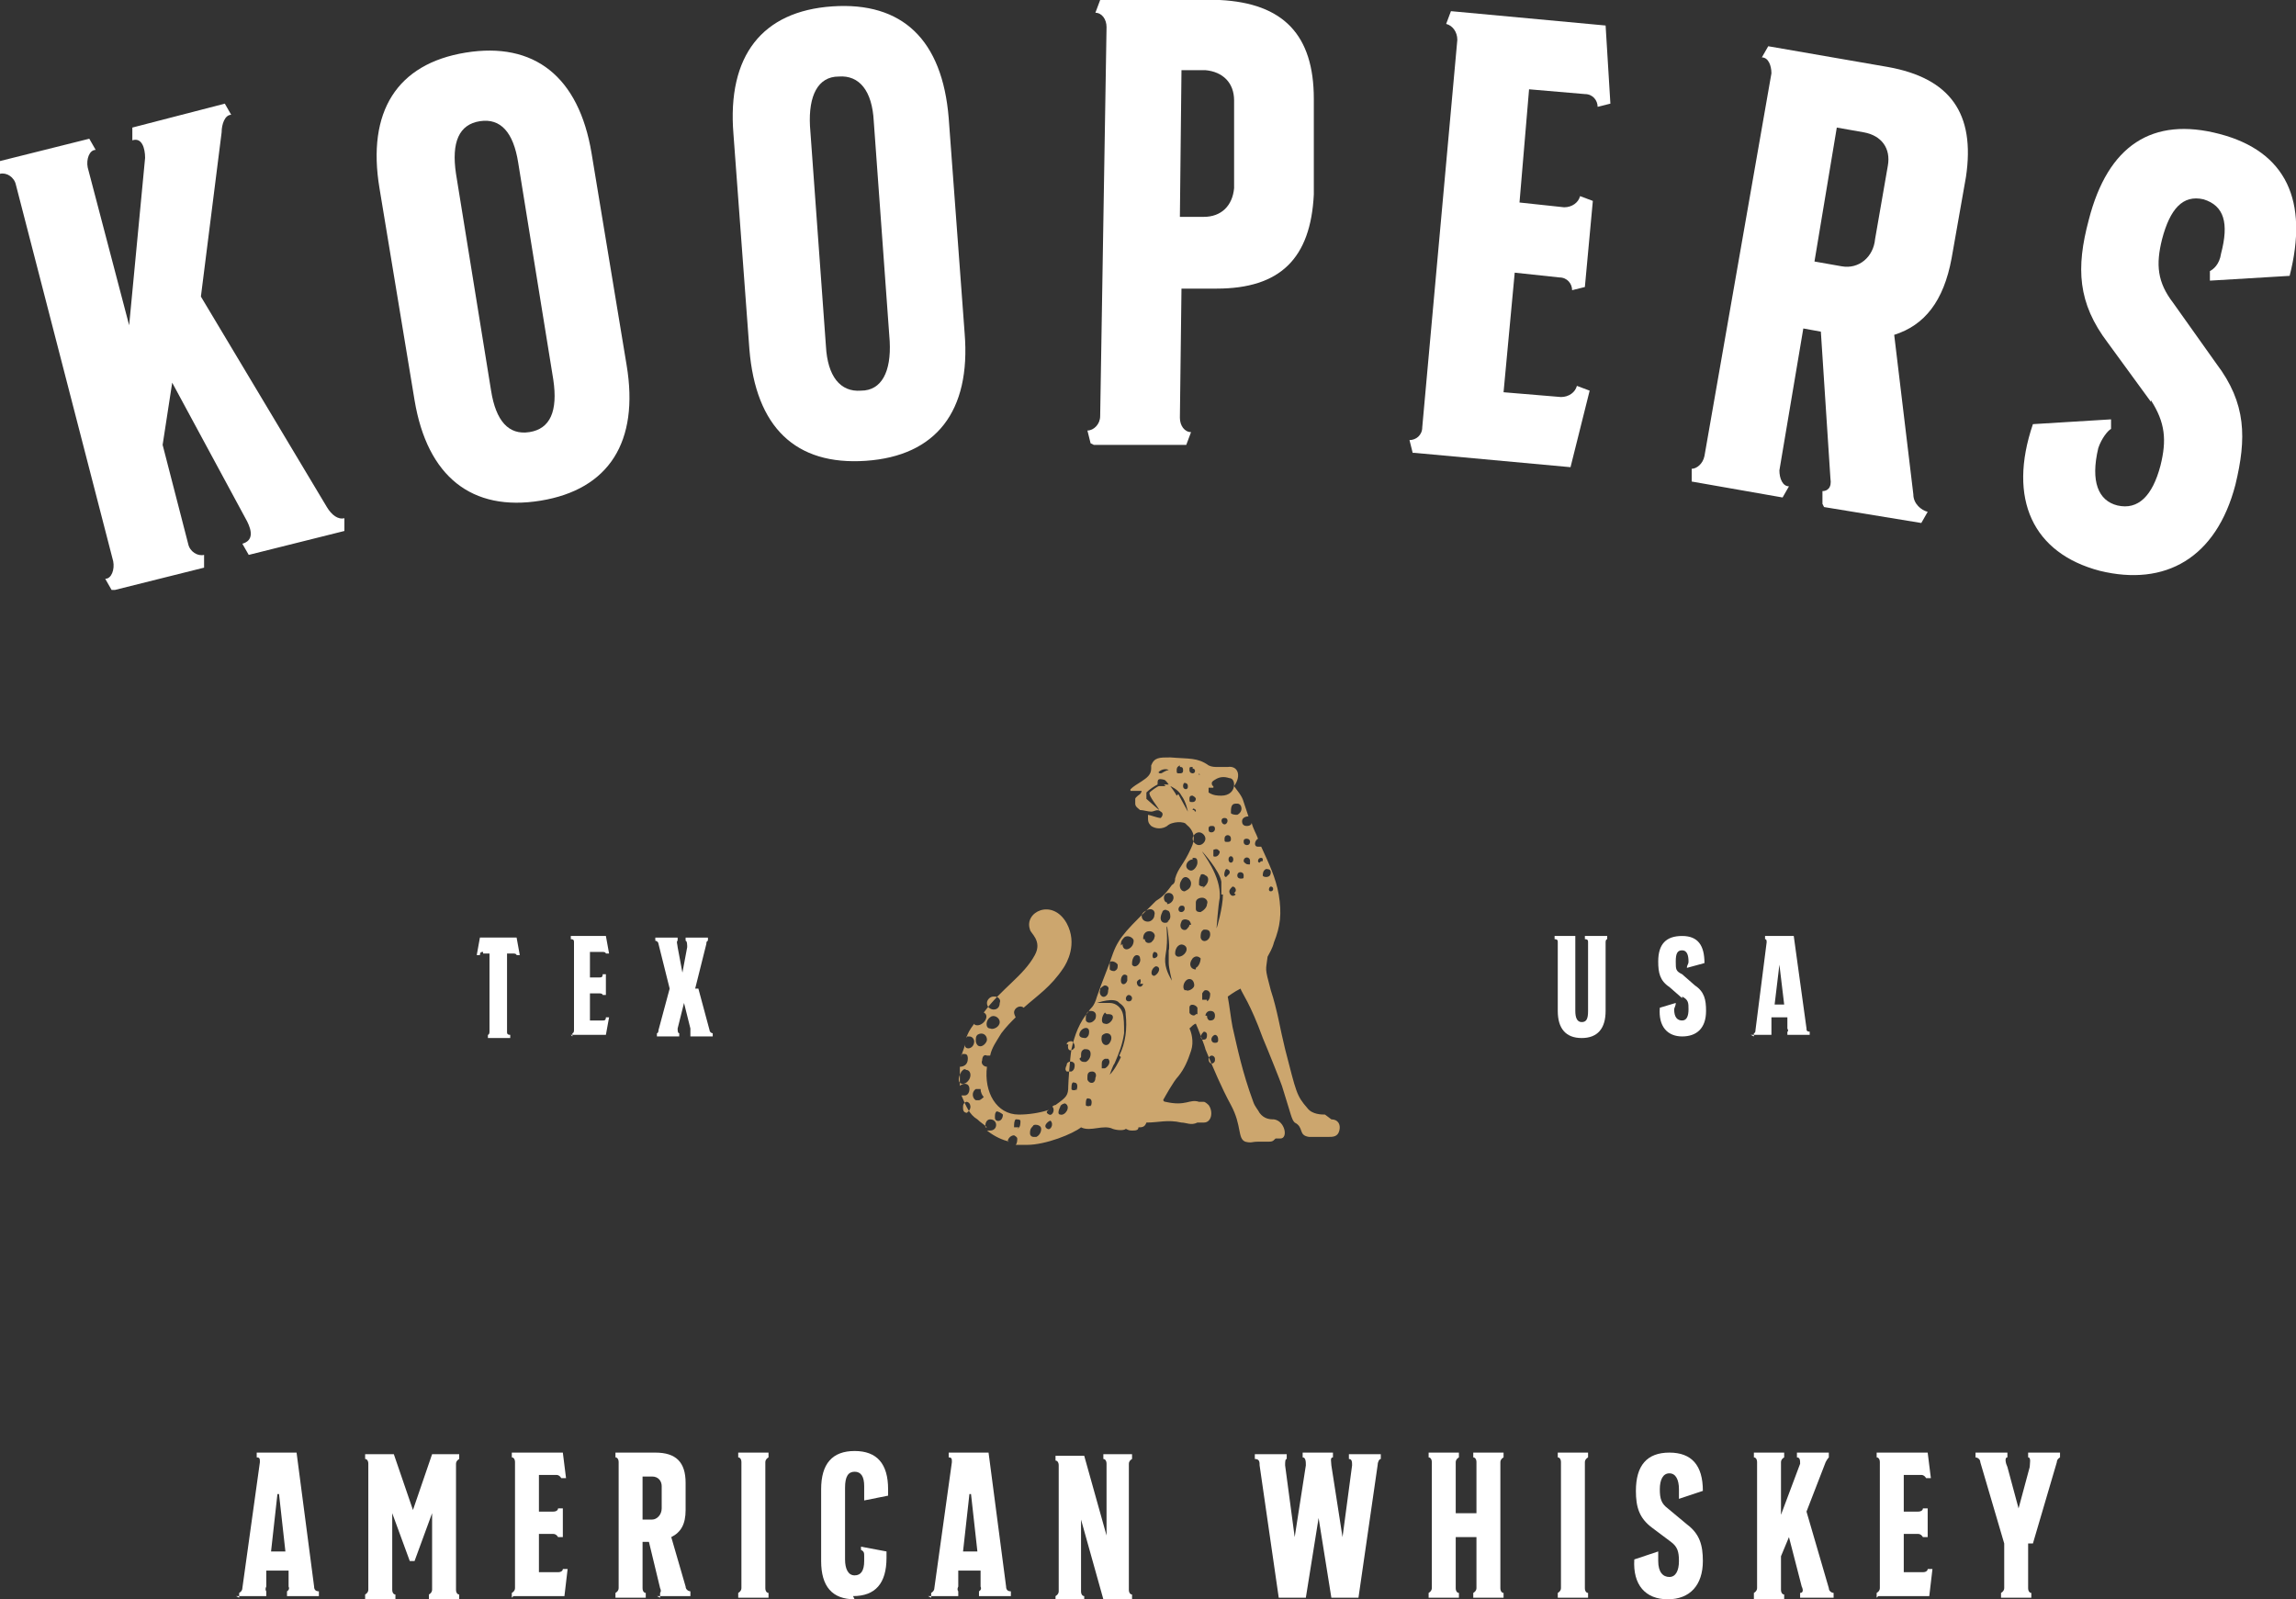 <?xml version="1.0" encoding="UTF-8"?>
<svg id="Layer_1" xmlns="http://www.w3.org/2000/svg" version="1.1" viewBox="0 0 144 100.3">
  <rect x="0" y="0" width="144" height="100.3" fill="#333333" stroke="none"/>
  <!-- Generator: Adobe Illustrator 30.0.0, SVG Export Plug-In . SVG Version: 2.1.1 Build 123)  -->
  <defs>
    <style>
      .st0 {
        fill: #cca66e;
      }

      .st1 {
        fill: #fff;
      }
    </style>
  </defs>
  <g>
    <path class="st1" d="M7,37l-.4-.7c.4,0,.6-.6.5-1.1L1,11.6c-.1-.5-.6-.8-1-.7v-.8s5.6-1.4,5.6-1.4l.4.7c-.4,0-.6.6-.5,1.1l2.6,9.9,1-10.5c0-.6-.2-1.3-.8-1.1v-.8s5.8-1.5,5.8-1.5l.4.7c-.4,0-.6.6-.6,1.1l-1.3,10.3,7.9,13.2c.3.5.7.8,1.1.7v.8s-6,1.5-6,1.5l-.4-.7c.7-.2.6-.8.3-1.4l-4.7-8.7-.6,3.9,1.6,6.2c.1.5.6.8,1,.7v.8s-5.6,1.4-5.6,1.4Z"/>
    <path class="st1" d="M39.3,22.9c.8,4.8-1.1,7.8-5.4,8.5-4.3.7-7.1-1.5-7.9-6.3l-2.2-13.3c-.8-4.8,1.1-7.8,5.4-8.5,4.3-.7,7.1,1.5,7.9,6.3l2.2,13.3ZM34.7,23.8l-2.2-13.6c-.3-1.9-1.1-2.8-2.4-2.6s-1.8,1.3-1.5,3.3l2.2,13.6c.3,1.9,1.1,2.8,2.4,2.6,1.3-.2,1.8-1.3,1.5-3.3Z"/>
    <path class="st1" d="M60.5,20.9c.4,4.9-1.8,7.7-6.2,8-4.4.3-6.9-2.1-7.3-7l-1-13.5c-.4-4.9,1.8-7.7,6.2-8,4.4-.3,6.9,2.1,7.3,7l1,13.5ZM55.8,21.4l-1-13.8c-.1-1.9-.9-2.9-2.2-2.8-1.3,0-1.9,1.2-1.8,3.1l1,13.8c.1,1.9.9,2.9,2.2,2.8,1.3,0,1.9-1.2,1.8-3.1Z"/>
    <path class="st1" d="M68.4,27.8l-.2-.8c.4,0,.8-.4.8-.9l.4-24.4c0-.5-.3-.9-.7-.9l.3-.8h7.5c4,.2,5.9,2.2,5.9,6.2v6c-.2,4-2.1,5.9-6.1,5.9h-2.2s-.1,8.1-.1,8.1c0,.5.3.9.7.9l-.3.8h-5.8ZM77.4,6.3c0-1.1-.7-1.8-1.8-1.9h-1.5s-.1,9.2-.1,9.2h1.5c1.1,0,1.8-.7,1.9-1.8v-5.6Z"/>
    <path class="st1" d="M88.6,28.4l-.2-.8c.4,0,.8-.3.8-.8l2.2-24.3c0-.5-.3-.9-.7-1l.3-.8,9.7.9.3,4.9-.8.2c0-.4-.3-.8-.8-.8l-3.5-.3-.6,7.1,2.8.3c.5,0,.9-.3,1-.7l.8.3-.5,5.4-.8.2c0-.4-.3-.8-.8-.8l-2.8-.3-.7,7.5,3.6.3c.5,0,.9-.3,1-.7l.8.3-1.2,4.8-9.8-.9Z"/>
    <path class="st1" d="M114.3,31.6v-.8c.3,0,.6-.2.5-.8l-.6-9.2-1.1-.2-1.5,8.9c0,.5.2,1,.6,1l-.4.7-5.7-1v-.8c.3,0,.7-.3.8-.8l4.2-24c0-.5-.2-1-.6-1l.4-.7,7.5,1.3c3.9.7,5.5,2.9,4.9,6.9l-.9,5.1c-.5,2.7-1.7,4.2-3.6,4.8l1.2,10c0,.6.5,1,.9,1.1l-.4.7-6.1-1ZM118.4,10.4c.2-1.1-.4-1.9-1.5-2.1l-1.7-.3-1.4,8.4,1.7.3c1.1.2,2-.6,2.1-1.7l.8-4.6Z"/>
    <path class="st1" d="M134.9,25.2l-2.7-3.7c-1.9-2.5-2-4.7-1.2-7.7,1.2-4.7,4-6.5,8.2-5.4,4.2,1.1,5.6,4.2,4.4,8.9l-5,.3v-.6c.2-.1.6-.4.7-1.1.5-1.9.2-3-1.1-3.4-1.3-.3-2.1.6-2.6,2.5-.4,1.6-.3,2.7.7,4l2.7,3.8c1.9,2.5,1.9,4.7,1.2,7.6-1.2,4.6-4.4,6.4-8.5,5.4-4.2-1.1-5.8-4.5-4.2-9.2l4.9-.3v.6c-.2.1-.6.6-.8,1.2-.5,2.1,0,3.3,1.2,3.6,1.3.3,2.2-.6,2.7-2.5.4-1.6.3-2.7-.6-4.1Z"/>
  </g>
  <g>
    <path class="st1" d="M15,100.2v-.3c0,0,.2-.1.2-.3l1.1-7.9c0-.2,0-.3-.2-.3v-.3h2.5l1.1,8.4c0,.2.1.3.3.3v.3h-2v-.3c0,0,.2-.1.1-.3v-1h-1.4v1c-.1.2,0,.3,0,.3v.3h-1.9ZM17.4,93.7l-.4,3.6h.9l-.4-3.6h0Z"/>
    <path class="st1" d="M25.7,97.9l-1.1-3v4.8c0,.2.1.3.2.3v.3h-1.9v-.3c0,0,.2-.1.2-.3v-7.9c0-.2-.1-.3-.2-.3v-.3h1.8l1.2,3.5,1.2-3.5h1.7v.3c0,0-.2.1-.2.3v7.9c0,.2.1.3.2.3v.3h-1.9v-.3c0,0,.2-.1.2-.3v-4.8l-1.1,3h-.3Z"/>
    <path class="st1" d="M32.1,100.2v-.3c0,0,.2-.1.2-.3v-7.9c0-.2-.1-.3-.2-.3v-.3h3.2l.2,1.6h-.3c0,0-.1-.2-.3-.2h-1.1v2.3h.9c.2,0,.3-.1.3-.2h.3v1.8h-.3c0,0-.1-.2-.3-.2h-.9v2.4h1.2c.2,0,.3-.1.3-.2h.3c0,0-.2,1.7-.2,1.7h-3.2Z"/>
    <path class="st1" d="M41.4,100.2v-.3c0,0,.1-.1,0-.3l-.7-2.9h-.4v2.9c0,.2.1.3.2.3v.3h-1.9v-.3c0,0,.2-.1.2-.3v-7.9c0-.2-.1-.3-.2-.3v-.3h2.5c1.3,0,1.9.6,1.9,1.9v1.7c0,.9-.3,1.4-.9,1.7l.9,3.1c0,.2.2.3.3.3v.3h-2.1ZM41.5,93.2c0-.3-.2-.6-.6-.6h-.6v2.7h.6c.3,0,.6-.3.6-.7v-1.5Z"/>
    <path class="st1" d="M46.3,100.2v-.3c0,0,.2-.1.2-.3v-7.9c0-.2-.1-.3-.2-.3v-.3h1.9v.3c0,0-.2.1-.2.3v7.9c0,.2.1.3.2.3v.3h-1.9Z"/>
    <path class="st1" d="M53.6,100.3c-1.4,0-2.1-.8-2.1-2.4v-4.5c0-1.6.7-2.4,2.1-2.4s2.1.8,2.1,2.4v.4l-1.5.3v-.2c0,0,0-.2,0-.4v-.3c0-.6-.2-.9-.6-.9s-.6.3-.6,1v4.5c0,.6.2,1,.6,1s.6-.3.6-.9v-.3c0-.2,0-.3-.2-.4v-.2c0,0,1.6.3,1.6.3v.4c0,1.6-.7,2.4-2.1,2.4Z"/>
    <path class="st1" d="M58.4,100.2v-.3c0,0,.2-.1.2-.3l1.1-7.9c0-.2,0-.3-.2-.3v-.3h2.5l1.1,8.4c0,.2.1.3.3.3v.3h-2v-.3c0,0,.2-.1.1-.3v-1h-1.4v1c-.1.2,0,.3,0,.3v.3h-1.9ZM60.8,93.7l-.4,3.6h.9l-.4-3.6h0Z"/>
    <path class="st1" d="M69.4,96.3v-4.5c0-.2-.1-.3-.2-.3v-.3h1.8v.3c0,0-.2.1-.2.3v7.9c0,.2.1.3.2.3v.3h-1.8l-1.4-5v4.5c0,.2.1.3.2.3v.3h-1.8v-.3c0,0,.2-.1.2-.3v-7.9c0-.2-.1-.3-.2-.3v-.3h1.8l1.4,5Z"/>
    <path class="st1" d="M83.5,100.2l-.8-5-.8,5h-1.7l-1.2-8.3c0-.2,0-.4-.3-.4v-.3h2v.3c-.1,0-.1.2-.1.4l.6,4.5.7-4.5c0-.2,0-.5-.2-.5v-.3h1.9v.3c-.2,0-.1.3-.1.5l.7,4.5.6-4.5c0-.2,0-.4-.2-.4v-.3h2v.3c-.1,0-.2.2-.2.4l-1.2,8.3h-1.7Z"/>
    <path class="st1" d="M92.4,100.2v-.3c0,0,.2-.1.2-.3v-3.2h-1.3v3.2c0,.2.1.3.2.3v.3h-1.9v-.3c0,0,.2-.1.2-.3v-7.9c0-.2-.1-.3-.2-.3v-.3h1.9v.3c0,0-.2.1-.2.3v3.2h1.3v-3.2c0-.2-.1-.3-.2-.3v-.3h1.9v.3c0,0-.2.1-.2.3v7.9c0,.2.1.3.2.3v.3h-1.9Z"/>
    <path class="st1" d="M97.7,100.2v-.3c0,0,.2-.1.2-.3v-7.9c0-.2-.1-.3-.2-.3v-.3h1.9v.3c0,0-.2.1-.2.3v7.9c0,.2.1.3.2.3v.3h-1.9Z"/>
    <path class="st1" d="M104.8,96.7l-1.2-.9c-.8-.6-1-1.3-1-2.3,0-1.6.7-2.4,2.1-2.4s2.1.8,2.1,2.4l-1.5.5v-.2c0,0,0-.2,0-.4,0-.6-.2-1-.6-1s-.6.4-.6,1,.1.9.5,1.2l1.2,1c.8.6,1,1.3,1,2.3,0,1.5-.8,2.4-2.2,2.4s-2.2-.9-2.1-2.5l1.5-.5v.2c0,0,0,.2,0,.4,0,.7.3,1,.7,1s.6-.4.6-1-.1-.9-.5-1.2Z"/>
    <path class="st1" d="M110,100.2v-.3c0,0,.2-.1.2-.3v-7.9c0-.2-.1-.3-.2-.3v-.3h1.9v.3c0,0-.2.1-.2.3v3.3l1.2-3.2c0-.2,0-.4-.2-.4v-.3h2v.3c0,0-.1.1-.2.3l-1.2,3.1,1.4,4.8c0,.2.2.3.3.3v.3h-2.1v-.3c.2,0,.2-.2.1-.4l-.8-3.1-.5,1.2v2.1c0,.2.1.3.2.3v.3h-1.9Z"/>
    <path class="st1" d="M117.7,100.2v-.3c0,0,.2-.1.2-.3v-7.9c0-.2-.1-.3-.2-.3v-.3h3.2l.2,1.6h-.3c0,0-.1-.2-.3-.2h-1.1v2.3h.9c.2,0,.3-.1.3-.2h.3v1.8h-.3c0,0-.1-.2-.3-.2h-.9v2.4h1.2c.2,0,.3-.1.3-.2h.3c0,0-.2,1.7-.2,1.7h-3.2Z"/>
    <path class="st1" d="M127.2,96.8v2.8c0,.2.1.3.2.3v.3h-1.9v-.3c0,0,.2-.1.2-.3v-2.8l-1.5-5.1c0-.2-.2-.3-.3-.3v-.3h2v.3c-.2,0-.1.4,0,.6l.7,2.6.7-2.6c0-.2.1-.6-.1-.6v-.3h2v.3c0,0-.2.1-.2.3l-1.5,5.1Z"/>
  </g>
  <g>
    <g>
      <path class="st0" d="M79.8,50.5s0,0,0,0c0,0,0,0,0,0"/>
      <path class="st0" d="M83.1,69.9c-.2,0-.8,0-1.1-.4-.7-.8-.7-1-1.4-3.7-.3-1.2-.5-2.5-.9-3.7-.4-1.5-.3-1.2-.2-2.1.1-.2.3-.5.4-.9.4-1,.5-1.8.3-3-.2-1.1-.6-1.9-1.1-3,0,0-.1,0-.2,0-.3,0-.2-.4,0-.5-.1-.3-.3-.6-.4-1,0,.1-.1.2-.3.2-.2,0-.3-.1-.3-.3s.2-.3.4-.3c0,0,0,0,0,0-.1-.3-.2-.6-.3-.9-.1-.4-.4-.7-.6-1,.5-.7.2-1.3-.4-1.2-.2,0-.4,0-.6,0-.2,0-.4,0-.6-.1-.7-.5-1.2-.4-2.4-.5-.7,0-1,0-1.2.5,0,0,0,.1,0,.2,0,.4-.3.6-.6.8-.3.2-.5.3-.7.5,0,0,0,0,0,.1,0,0,.2,0,.4,0,0,0,.2,0,.3,0,0,0,0,.1-.1.2,0,0-.3.2-.3.3,0,0,0,0,0,0,0,0,0,.2,0,.3,0,.2.2.3.3.4h0c.2,0,.5.1.7.1s.4-.2.6,0c.2.1.1.3,0,.4-.2,0-.7-.2-.8-.2,0,0,0,0,0,0,0,0,0,0,0,.1,0,.3,0,.4.2.6.3.2.7.2,1,0,.3-.3,1.1-.3,1.2-.1.5.4.6.9.3,1.5-.5,1.1-.8,1.2-1,1.9,0,.1,0,.3-.2.4-.5.7-.7.8-1,1-1.7,1.7-2.3,2.2-2.7,3.3-.3.9-.7,1.8-1,2.7-.2.7-.4.7-.5.9-.6.7-.9,1.5-1.1,2.4-.1.6-.2,2.1-.2,2.3,0,.6-.1.7-.8,1.2,0,0-.1,0-.2.1.2.2,0,.6-.2.5-.2-.1-.2-.2,0-.3-.6.2-1.3.3-1.9.3-1.4,0-2.2-1.4-2-3-.2,0-.4-.2-.3-.4,0-.2.1-.4.3-.3,0,0,.1,0,.2,0,.1-.5.4-.9.7-1.4.3-.4.6-.7.9-1,0,0-.1-.2-.1-.3,0-.3.4-.5.6-.3,0,0,0,0,0,0,.9-.8,1.7-1.3,2.5-2.5.2-.3.9-1.5.2-2.8-.9-1.6-2.7-.7-2.3.4,0,.2.8.7.3,1.6-.7,1.3-2.1,2.1-3.2,3.6,0,0,0,0,0,0,.4.2,0,.8-.4.8,0,0-.2,0-.2-.1-.3.4-.4.6-.5.9,0,0,0,0,0-.1,0,0,.1,0,.2,0,.2,0,.3.2.3.3,0,.5-.6.6-.6.2,0,0,0,0,0,0,0,.3-.2.5-.2.8,0,0,0-.1,0-.2,0,0,.1,0,.2,0,.2,0,.2.2.2.3,0,.4-.3.5-.5.5,0,0,0-.1,0-.2,0,.5,0,1,0,1.4.2-.2.6-.2.6.2,0,.2-.1.4-.3.4,0,0-.1,0-.2,0,0,0,0,0,0,0,0,0,0,0,0,0,0,0,0,0,0,0,.3.7.5,1.2,1,1.5.2.2.4.3.6.5,0,0,0,0-.1,0,0,0,0,0,0-.1,0-.2.1-.4.3-.4.5,0,.5.7,0,.7,0,0,0,0-.1,0,0,0,0,0-.1,0,.5.4,1,.6,1.4.7,0,0,0,0-.1,0,0,0,0,0,0,0,0-.2.2-.4.4-.4,0,0,.2.1.2.2,0,.1,0,.3-.1.4.2,0,.5,0,.7,0,1.2,0,2.9-.7,3.4-1.1.6.3,1.4-.2,2,.1.3.1.7.1.8,0,.1,0,.1.1.4.1.2,0,.4,0,.4-.2.2,0,.4,0,.5-.3.8,0,1.3-.2,2.2,0,.3,0,.6.2,1,0,0,0,.3,0,.4,0,.5,0,.6-.7.3-1.1,0,0-.2-.2-.3-.2-.1,0-.2,0-.3,0-.6-.2-.8.3-2.1,0-.1,0-.2-.1-.1-.2,0,0,.6-1.1.9-1.4.4-.5.6-1,.8-1.6.2-.6,0-1.2-.1-1.4.1-.1.3-.3.4-.3.1.2.6,1.5.6,1.6.5,1.2,1,2.4,1.6,3.5.7,1.3.4,2.1.9,2.3.4.1.4,0,.8,0,0,0,.2,0,.5,0,.4,0,.4,0,.6-.2,0,0,.2,0,.3,0,.5,0,.3-1.1-.4-1.2-.2,0-.6,0-.9-.4-.1-.2-.3-.4-.4-.7-.7-1.9-1-3.4-1.3-4.7-.1-.5-.2-1.4-.3-1.9,0,0,.4-.3.8-.5.1.3.6.9,1.4,3.1.3.7,1.1,2.7,1.2,3,.6,1.9.6,2.1.8,2.3.6.3.2.8.9.9.5,0,.6,0,1.2,0,.3,0,.6,0,.7-.4.1-.4-.1-.7-.5-.7M62.4,62.5c.2,0,.4.2.3.4,0,.6-.8.5-.8,0,0-.2.2-.4.4-.4M62.1,63.8c.2-.2.6,0,.6.3,0,.3-.4.5-.6.4-.3,0-.3-.5,0-.7M61.3,64.9c.3-.2.6,0,.6.3,0,.2-.3.5-.5.4-.1,0-.2-.2-.2-.3,0-.2,0-.3.1-.4M60.4,67.1c0,0,.1-.1.2,0,.3,0,.4.5,0,.8-.3.2-.7,0-.3-.7M60.8,69.8c-.2,0-.4,0-.4-.3,0-.2,0-.3.2-.4,0,0,0,0,0,0,.3,0,.4.5,0,.7M61.3,69s0,0-.1,0c-.2-.1-.3-.5,0-.7.1,0,.2,0,.3,0,0,.2.1.4.2.5,0,0,0,0,0,0,0,0-.2.2-.3.2M62.6,70.3c0,0-.2,0-.2-.2,0-.2,0-.3.1-.4.1,0,.3.1.4.2,0,.2-.1.4-.3.4M63.9,70.7c-.1,0-.3,0-.3,0,0-.2,0-.4.1-.5.1,0,.3,0,.3.1,0,.2,0,.4-.2.5M64.9,71.3s0,0-.1,0c-.1,0-.2-.1-.2-.2,0-.2,0-.3.2-.5,0-.1.5-.1.5.2,0,.2-.1.4-.3.5M66.9,65.5c0-.1.1-.2.3-.2.1,0,.2.2.2.3,0,0,0,.1,0,.1-.2.3-.5.2-.4-.2M65.7,70.8c-.4-.2.2-.6.2-.5.2.2,0,.6-.2.5M66.5,69.9c-.2,0-.1-.3,0-.5,0-.1.2-.2.3-.2.4.2,0,.8-.3.7M66.9,67.2c-.1-.1-.1-.2,0-.4,0-.3.5-.3.5,0,0,.1,0,.3-.2.4,0,0-.2,0-.2,0M67.5,68.3c0,.1-.3.1-.3,0,0-.2,0-.5.2-.4.2,0,.2.3.1.5M67.7,65c-.1-.5.7-.8.6-.2,0,0,0,.2-.2.3-.1,0-.4,0-.4-.2M67.8,66.3c0-.3,0-.4.2-.5,0,0,0,0,.1,0,.2,0,.3.1.3.3,0,.2-.1.4-.3.5-.2,0-.3,0-.4-.2M68.4,69.3c0,.1-.3.1-.3,0,0-.2,0-.5.2-.4.2,0,.2.3.1.5M68.7,67.6c0,.4-.4.4-.5.1,0,0,0,0,0-.1,0-.2,0-.4.3-.4.2,0,.3.2.2.4M68.7,63.9c-.2.3-.5.3-.6.1,0,0,0-.1,0-.2,0-.2.1-.4.3-.4.3,0,.4.2.3.5M71.6,57.5c0-.2.1-.3.3-.4.3-.2.6,0,.5.3,0,.2-.2.4-.4.4-.2,0-.4-.1-.4-.4M70.3,59.3c0-.2,0-.3.2-.5.2-.2.6,0,.6.2,0,.2-.1.4-.3.5-.2.1-.4,0-.4-.3M70.7,61.2c0,0,0,.2,0,.3-.1.3-.4.3-.4,0,0-.3.2-.5.4-.3M69.6,60.4c0-.2.4-.1.5.1,0,.2,0,.3-.2.4-.1,0-.2,0-.3-.1,0-.1,0-.3,0-.4M69,62c0,0,.2-.2.3-.2.1,0,.3.1.2.3,0,.1,0,.3-.2.4-.2.1-.4-.2-.3-.4M69.3,67c0,0-.2,0-.2,0,0,0,0-.1,0-.2,0-.2,0-.3.2-.4,0,0,.2,0,.2,0,.2.2,0,.5-.2.6M69.1,65c0-.1.2-.2.3-.2.3,0,.4.3.2.6-.2.3-.6.1-.5-.4M69.4,63.6c.2,0,.4,0,.4.2,0,.2-.3.5-.5.4-.3,0-.2-.5,0-.7M70.3,66.3c-.2.4-.4.8-.7,1.1,0,0,.2-.6.3-.7.3-.7.5-1.2.6-1.9,0-.5,0-1-.1-1.3-.1-.3-.4-.6-.8-.6-.3,0-.8,0-.8,0,0,0,1.1-.4,1.4,0,.3.2.4.4.4.7.1.9,0,1.8-.4,2.6M71,62.6c0,0,0,.2-.2.2-.3,0-.2-.4,0-.4.1,0,.2.1.2.2M71,60.5s0,0,0-.1c0-.2.1-.5.3-.5,0,0,.2,0,.2.2.1.3-.3.7-.5.4M71.7,61.7c-.1.3-.4.2-.4-.1,0,0,0-.1.2-.2,0,0,0,0,0,0,0,0,.1.1,0,.3M71.7,58.9s0,0,0-.1c0,0,0-.4.4-.4.2,0,.4.2.3.4,0,.1-.1.2-.2.3-.2.1-.4,0-.4-.2M72.4,61.2s0,0,0,0c-.3,0-.2-.5.1-.6,0,0,.2,0,.2.2,0,.1-.1.3-.3.4M72.4,60.1c-.2,0-.1-.4,0-.4,0,0,.2,0,.2.2,0,.1-.1.2-.3.2M77.6,50.4c.3,0,.4.5,0,.7-.1,0-.3,0-.4-.1,0-.3,0-.6.3-.6M77.2,52.6c0,.1,0,.2-.2.2s-.2,0-.2-.2c0-.3.4-.3.4,0M76.8,51.3c.3,0,.2.4,0,.4-.2,0-.3-.4,0-.4M77.2,53.7c.2,0,.2.4,0,.4-.2,0-.2-.4,0-.4M75.8,49.4c.1,0,.2,0,.3,0,0,0,0,0,0-.1,0,0-.1,0-.1-.2,0,0,0-.1.2-.2.3-.2.6-.2.9-.1.2,0,.3.2.3.4,0,.4-.3.7-.8.7-.2,0-.5,0-.8-.2,0,0,0-.2,0-.3M76.5,53.4c0,.2-.2.4-.4.3,0,0,0-.3,0-.4,0,0,.2-.1.3,0,0,0,0,0,0,0M76,51.8c.1,0,.2,0,.2.2,0,.1-.1.2-.2.2s-.2,0-.2-.2c0-.1,0-.2.2-.2M75.2,48.5c0,0,.1.1,0,.1,0,0,0,0,0,0,0,0,0-.1,0-.1M75.2,52.2c.2,0,.4.2.4.4,0,.2-.2.4-.4.4s-.4-.2-.4-.4c0-.2.2-.4.4-.4M75.3,58.8c0-.2,0-.4.2-.5.2,0,.4,0,.4.3,0,.4-.5.6-.6.2M75.7,62.7c-.1,0-.3,0-.3,0,0-.1,0-.3,0-.4,0,0,.1-.2.2-.2.1,0,.2,0,.3.2,0,.1,0,.4-.2.5M75.3,57.2c-.1,0-.3,0-.3-.2,0-.1,0-.3,0-.4,0-.2.2-.3.4-.3s.4.2.3.4c0,.2-.2.4-.4.5M75.5,55.6c-.1,0-.2,0-.3-.1,0-.3,0-.4.1-.6,0-.1.2-.1.3,0,.3.1.2.6-.2.8M74.8,50.8c0-.2.2,0,.2,0,0,0,0,0,0,.1,0,0-.1,0-.1-.1M75,50.1c0,0,0,.2-.2.2s-.2,0-.2-.2.1-.2.2-.2c0,0,.2.1.2.2M74.8,48.2c.2,0,.2.3,0,.3,0,0-.2,0-.2-.2s0-.2.2-.2M74,48.1c.1,0,.2,0,.2.2,0,.1,0,.2-.2.2s-.2,0-.2-.2c0-.1,0-.2.2-.3M72.6,48.5c.2-.3.6-.3.7-.2,0,0,0,0,0,0-.2,0-.4.2-.5.2,0,0-.2,0-.1-.1M73.1,49.3c-.1,0-.2,0-.4,0-.1,0-.5.3-.6.4-.1.2.6,1,.6,1.1,0,0-.7-.6-.8-.7,0,0,0-.3,0-.4.2-.2.5-.4.7-.5,0,0,0,0,0,0,0-.3,0-.4.4-.3.1,0,.3.3.3.3,0,0-.2,0-.3,0M73.8,49.9c-.1-.2-.4-.6-.4-.6,0,0,.5.2.7.6.3.4.4,1,.4,1,0,0-.5-.9-.6-1.1M74.4,49.5c0,0-.2,0-.2-.2,0,0,0-.2.1-.2,0,0,.2,0,.2.2,0,.1,0,.2-.2.2M74.8,53.8c.2,0,.3,0,.3.3,0,.2-.2.5-.4.5-.1,0-.3-.1-.3-.3,0-.2.2-.4.4-.4M74.1,55.2c.2-.4.6-.1.6.2s-.2.4-.4.5c-.3,0-.4-.4-.2-.7M74.6,58c0,.1-.1.2-.2.3-.2.1-.5-.1-.3-.5,0-.1.2-.2.4-.1.1,0,.2.2.2.3M74.1,56.8c.1,0,.2,0,.2.2,0,.1-.1.2-.2.2-.3,0-.2-.4,0-.4M73.1,59.9c.2-1.1,0-1.8.1-1.8,0,0,.2,1.3.1,1.5,0,.3,0,.5,0,.8s.2,1.1.2,1.1c-.3-.5-.5-1-.4-1.6M73.3,57.8c-.3.2-.7,0-.4-.6,0-.1.2-.2.3-.1.1,0,.2.1.2.4,0,0,0,.2-.2.3M73.2,56.6c-.1,0-.2-.1-.2-.3,0-.4.6-.4.6,0,0,.2-.2.4-.4.4M73.9,60c-.1,0-.2-.1-.2-.2,0-.4.3-.7.6-.5.3.2,0,.7-.4.7M74.3,62.1c-.2-.2,0-.7.3-.7.2,0,.3.2.3.4,0,.2-.4.4-.5.3M75,63.6c-.1.2-.4,0-.4-.1,0,0,0-.2,0-.3,0-.3.4-.2.5,0,0,.1,0,.3,0,.4M75,60.8c-.3,0-.5-.3-.2-.7.2-.2.4-.1.5,0,0,.2-.1.5-.3.6M75.5,65.2s0,0,0,0c0,0,0,0-.1,0-.2-.2,0-.4.1-.5,0,0,.2,0,.2.2,0,.1,0,.3-.2.3M75.6,63.7c0-.1.1-.3.3-.3s.3.1.3.3c0,.2-.1.3-.3.3-.1,0-.2-.1-.2-.3M76.2,66.5c0,.1-.1.2-.2.2-.1,0-.2-.1-.2-.3,0-.1.1-.2.2-.2s.2.1.2.2M76.4,65.2c0,.1,0,.2-.2.2-.3,0-.3-.4,0-.5,0,0,0,0,0,0,0,0,.2,0,.2.3M76.7,56.1c0,.8-.4,2.2-.4,2.1,0,0,.1-1.4.2-1.9.1-1.4-1.1-2.8-1.1-2.9,0,0,1.1,1.2,1.2,1.9,0,.3,0,.6,0,.8M77.1,54.8c0,0-.1.1-.2.2,0,0,0,0,0,0-.2,0-.1-.4,0-.5.1,0,.3.1.2.3M77.5,56.1c-.2.2-.4,0-.4-.2,0-.1.1-.2.2-.3.2,0,.3.3.1.4M77.8,55.1c0,0-.2,0-.2-.2,0,0,0-.2.2-.2,0,0,.2,0,.2.2s0,.2-.2.2M78.2,54.2c0,0-.2-.1-.2-.2,0-.3.4-.3.4,0s0,.2-.2.2M78.2,53c0,0-.2,0-.2-.2,0-.1,0-.2.2-.2,0,0,.2,0,.2.2,0,0,0,.2-.2.2M79.7,55.9c-.2,0-.1-.3,0-.3.2,0,.2.3,0,.3M79,54.1c0,0-.1,0-.1-.1,0,0,0-.2.2-.2,0,0,.1,0,.1.1,0,0,0,.2-.1.1M79.2,54.9c0-.1,0-.3.2-.4.1,0,.3,0,.3.2s-.1.3-.3.3c0,0-.2,0-.2-.1"/>
      <path class="st0" d="M79,48.7h0s0,0,0,0"/>
    </g>
    <g>
      <g>
        <path class="st1" d="M30.3,59.7c-.1,0-.2,0-.2.2h-.2c0,0,.2-1.1.2-1.1h2.3l.2,1.1h-.2s0-.1-.2-.1h-.4v4.9c0,.1,0,.2.2.2v.2h-1.4v-.2s.1,0,.1-.2v-4.9h-.4Z"/>
        <path class="st1" d="M35.9,65v-.2s.1,0,.1-.2v-5.5c0-.1,0-.2-.2-.2v-.2h2.2l.2,1.1h-.2s0-.1-.2-.1h-.8v1.6h.6c.1,0,.2,0,.2-.2h.2v1.3h-.2s0-.1-.2-.1h-.6v1.7h.8c.1,0,.2,0,.2-.2h.2c0,0-.2,1.1-.2,1.1h-2.2Z"/>
        <path class="st1" d="M43.8,62l.7,2.6c0,.1.1.2.2.2v.2h-1.4v-.2c0,0,0-.2,0-.3l-.4-1.6-.4,1.6c0,.1,0,.3.1.3v.2h-1.4v-.2s.1,0,.1-.2l.7-2.6-.7-2.8c0-.1-.1-.2-.2-.2v-.2h1.4v.2c-.1,0,0,.3,0,.4l.3,1.6.3-1.6c0-.1,0-.4-.1-.4v-.2h1.4v.2s-.1,0-.1.2l-.7,2.8Z"/>
      </g>
      <g>
        <path class="st1" d="M99.6,63.4v-4.3c0-.1,0-.2-.2-.2v-.2h1.4v.2s-.1,0-.1.2v4.3c0,1.1-.5,1.7-1.5,1.7s-1.5-.6-1.5-1.7v-4.3c0-.1,0-.2-.2-.2v-.2h1.3v.2s0,0,0,.2v4.3c0,.4.1.7.4.7s.4-.2.4-.7Z"/>
        <path class="st1" d="M105.5,62.6l-.8-.7c-.6-.4-.7-.9-.7-1.6,0-1.1.5-1.6,1.5-1.6s1.4.6,1.4,1.7l-1.1.3h0c0-.2.1-.2.1-.4,0-.4-.1-.7-.4-.7s-.4.2-.4.7,0,.6.4.8l.8.7c.6.4.7.9.7,1.6,0,1.1-.6,1.6-1.5,1.6s-1.5-.6-1.4-1.8l1-.3h0c0,.2-.1.3-.1.4,0,.5.2.7.5.7s.4-.3.4-.7,0-.6-.4-.8Z"/>
        <path class="st1" d="M110,65v-.2s.1,0,.1-.2l.7-5.5c0-.1,0-.2-.1-.2v-.2h1.8l.8,5.8c0,.1,0,.2.2.2v.2h-1.4v-.2s.1,0,0-.2v-.7h-1v.7c0,.1,0,.2,0,.2v.2h-1.3ZM111.6,60.5l-.3,2.5h.6l-.3-2.5h0Z"/>
      </g>
    </g>
  </g>
</svg>